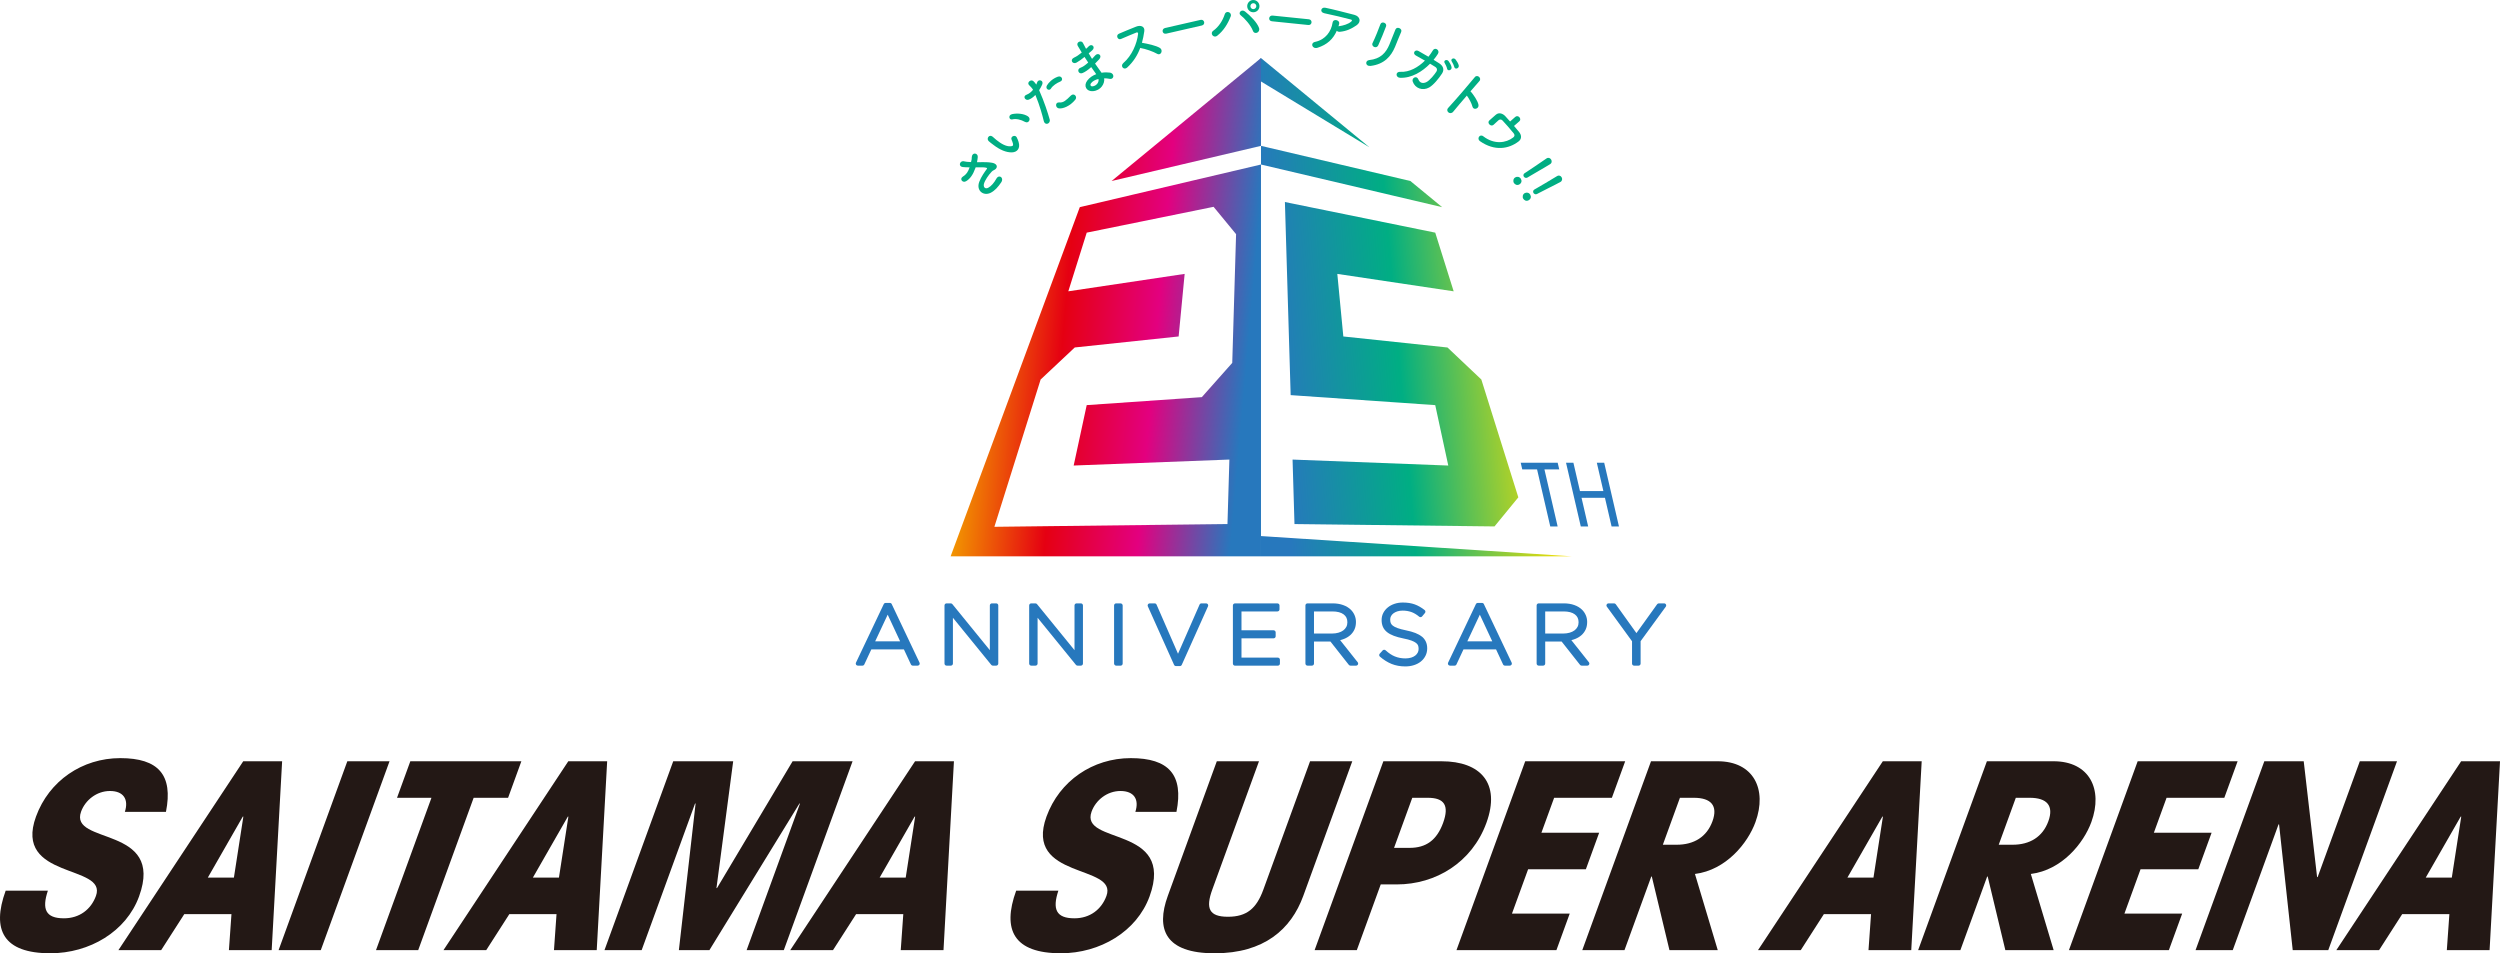 <?xml version="1.0" encoding="UTF-8"?><svg id="_レイヤー_2" xmlns="http://www.w3.org/2000/svg" xmlns:xlink="http://www.w3.org/1999/xlink" viewBox="0 0 1277 486.93"><defs><style>.cls-1{fill:url(#_名称未設定グラデーション_39);}.cls-2{fill:#231815;}.cls-3{fill:#2778bd;}.cls-4{fill:#00ae83;}.cls-5{fill:#e50012;}.cls-6{fill:url(#_名称未設定グラデーション_43);}</style><linearGradient id="_名称未設定グラデーション_43" x1="633.66" y1="164.75" x2="790.99" y2="150.99" gradientUnits="userSpaceOnUse"><stop offset=".1" stop-color="#2778bd"/><stop offset=".5" stop-color="#00ae83"/><stop offset="1" stop-color="#ffe100"/></linearGradient><linearGradient id="_名称未設定グラデーション_39" x1="497.23" y1="150.99" x2="654.55" y2="164.75" gradientUnits="userSpaceOnUse"><stop offset="0" stop-color="#f29600"/><stop offset=".3" stop-color="#e50012"/><stop offset=".6" stop-color="#e3007f"/><stop offset=".9" stop-color="#2778bd"/></linearGradient></defs><g id="_レイアウト"><path class="cls-2" d="M2.9,454.95c-7.32,20.12-1.15,31.98,22.82,31.98,19.99,0,38.77-11.06,45.32-29.05,13.29-36.51-35.87-26.12-29.62-43.31,2.13-5.86,7.94-10.53,14.75-10.53s9.7,4.13,7.61,10.66h20.99c3.77-18.92-3.91-27.45-23.33-27.45s-36.41,11.59-43.05,29.85c-11.74,32.25,36.55,24.25,30.63,40.51-2.52,6.93-8.43,11.46-16.37,11.46-9.36,0-11.35-4.66-8.19-14.13H2.9Z"/><path class="cls-2" d="M119.48,448.29h-13.33l17.87-31.18h.29l-4.83,31.18ZM144.09,388.86h-19.85l-63.76,96.48h21.84l11.8-18.39h24.11l-1.3,18.39h21.84l5.34-96.48Z"/><polygon class="cls-2" points="177.41 388.86 142.3 485.33 163.85 485.33 198.97 388.86 177.41 388.86"/><polygon class="cls-2" points="259.53 407.51 266.31 388.86 209.59 388.86 202.8 407.51 220.39 407.51 192.06 485.33 213.62 485.33 241.94 407.51 259.53 407.51"/><path class="cls-2" d="M285.52,448.29h-13.33l17.87-31.18h.28l-4.83,31.18ZM310.13,388.86h-19.85l-63.76,96.48h21.84l11.8-18.39h24.11l-1.3,18.39h21.84l5.33-96.48Z"/><polygon class="cls-2" points="366.25 453.62 365.97 453.62 374.51 388.86 343.88 388.86 308.77 485.33 327.77 485.33 355.03 410.45 355.31 410.45 346.77 485.33 362.37 485.33 408.34 410.45 408.63 410.45 381.37 485.33 400.37 485.33 435.49 388.86 404.86 388.86 366.25 453.62"/><path class="cls-2" d="M462.65,448.29h-13.33l17.87-31.18h.28l-4.83,31.18ZM487.26,388.86h-19.85l-63.76,96.48h21.84l11.8-18.39h24.11l-1.3,18.39h21.84l5.33-96.48Z"/><path class="cls-2" d="M519.06,454.95c-7.32,20.12-1.15,31.98,22.82,31.98,20,0,38.77-11.06,45.32-29.05,13.29-36.51-35.87-26.12-29.62-43.31,2.13-5.86,7.94-10.53,14.75-10.53s9.7,4.13,7.61,10.66h20.99c3.77-18.92-3.91-27.45-23.33-27.45s-36.41,11.59-43.05,29.85c-11.74,32.25,36.55,24.25,30.63,40.51-2.52,6.93-8.43,11.46-16.37,11.46-9.36,0-11.35-4.66-8.19-14.13h-21.56Z"/><path class="cls-2" d="M669.18,388.86l-23.86,65.56c-3.49,9.6-8.45,13.86-18.09,13.86s-11.5-4.26-8-13.86l23.86-65.56h-21.55l-25.03,68.76c-6.21,17.06-1.31,29.32,23.93,29.32s39.06-12.26,45.27-29.32l25.03-68.76h-21.56Z"/><path class="cls-2" d="M706.62,388.86l-35.12,96.48h21.56l12.22-33.58h8.22c19.85,0,38.39-11.19,45.76-31.45,7.37-20.25-3.02-31.45-22.87-31.45h-29.78ZM721.39,407.51h7.94c8.37,0,11.07,3.86,7.82,12.79-3.25,8.93-8.77,12.79-17.13,12.79h-7.94l9.31-25.58Z"/><polygon class="cls-2" points="795.02 485.33 801.81 466.68 772.31 466.68 780.56 444.02 810.06 444.02 816.85 425.37 787.35 425.37 793.85 407.51 823.35 407.51 830.14 388.86 779.08 388.86 743.97 485.33 795.02 485.33"/><path class="cls-2" d="M858.11,407.51h7.09c8.79,0,12.44,4,9.53,11.99-2.91,8-9.47,11.99-18.26,11.99h-7.09l8.73-23.99ZM808.23,485.33h21.56l13.68-37.58h.28l9.01,37.58h24.67l-11.65-38.91c15.9-2,27-15.72,30.92-26.52,6.06-16.66-.89-31.05-19.33-31.05h-34.03l-35.11,96.48Z"/><path class="cls-2" d="M956.98,448.29h-13.33l17.87-31.18h.28l-4.83,31.18ZM981.59,388.86h-19.85l-63.76,96.48h21.84l11.8-18.39h24.11l-1.3,18.39h21.84l5.33-96.48Z"/><path class="cls-2" d="M1029.68,407.51h7.09c8.79,0,12.44,4,9.53,11.99-2.91,8-9.47,11.99-18.26,11.99h-7.09l8.73-23.99ZM979.8,485.33h21.56l13.68-37.58h.28l9.01,37.58h24.67l-11.65-38.91c15.9-2,26.99-15.72,30.92-26.52,6.06-16.66-.89-31.05-19.33-31.05h-34.03l-35.12,96.48Z"/><polygon class="cls-2" points="1107.86 485.33 1114.65 466.68 1085.15 466.68 1093.39 444.02 1122.89 444.02 1129.68 425.37 1100.19 425.37 1106.68 407.51 1136.18 407.51 1142.97 388.86 1091.92 388.86 1056.81 485.33 1107.86 485.33"/><polygon class="cls-2" points="1205.39 388.86 1183.85 448.02 1183.57 448.02 1176.74 388.86 1156.61 388.86 1121.49 485.33 1140.49 485.33 1163.87 421.11 1164.15 421.11 1171.12 485.33 1189.28 485.33 1224.39 388.86 1205.39 388.86"/><path class="cls-2" d="M1252.39,448.29h-13.33l17.87-31.18h.28l-4.83,31.18ZM1277,388.86h-19.85l-63.76,96.48h21.84l11.8-18.39h24.11l-1.3,18.39h21.84l5.33-96.48Z"/><polygon class="cls-5" points="736.66 105.82 736.66 105.82 712.25 100.08 736.66 105.82"/><polygon points="644.11 84.04 644.11 84.04 712.25 100.08 644.11 84.04 644.11 84.04"/><path class="cls-3" d="M455.52,308.59c-.18-.37-.55-.61-.96-.61h-2.18c-.41,0-.78.24-.96.61l-14.2,29.91c-.16.33-.13.72.06,1.02.19.31.53.49.9.49h2.35c.41,0,.79-.24.96-.61l3.59-7.7h16.63l3.59,7.7c.17.37.55.61.96.61h2.48c.36,0,.7-.19.9-.49.19-.31.22-.69.06-1.02l-14.2-29.91ZM447.04,327.59l6.39-13.62,6.35,13.62h-12.74Z"/><path class="cls-3" d="M508.85,308.2h-2.18c-.59,0-1.06.48-1.06,1.06v22.85l-19.15-23.52c-.2-.25-.5-.39-.82-.39h-2.13c-.59,0-1.06.48-1.06,1.06v29.69c0,.59.47,1.06,1.06,1.06h2.18c.59,0,1.06-.48,1.06-1.06v-23.4l19.59,24.07c.2.25.5.39.82.39h1.7c.59,0,1.06-.48,1.06-1.06v-29.69c0-.59-.47-1.06-1.06-1.06Z"/><path class="cls-3" d="M552.1,308.2h-2.18c-.59,0-1.06.48-1.06,1.06v22.85l-19.15-23.52c-.2-.25-.5-.39-.82-.39h-2.13c-.59,0-1.06.48-1.06,1.06v29.69c0,.59.47,1.06,1.06,1.06h2.18c.59,0,1.06-.48,1.06-1.06v-23.4l19.59,24.07c.2.25.5.39.82.39h1.7c.59,0,1.06-.48,1.06-1.06v-29.69c0-.59-.47-1.06-1.06-1.06Z"/><rect class="cls-3" x="569.07" y="308.2" width="4.39" height="31.82" rx="1.06" ry="1.06"/><path class="cls-3" d="M616.1,308.2h-2.4c-.42,0-.8.25-.97.64l-11,25.1-10.96-25.1c-.17-.39-.55-.64-.97-.64h-2.53c-.36,0-.69.18-.89.48s-.22.68-.08,1.01l13.41,29.91c.17.38.55.63.97.63h2c.42,0,.8-.25.97-.63l13.41-29.91c.15-.33.12-.71-.08-1.01s-.53-.48-.89-.48Z"/><path class="cls-3" d="M652.73,335.9h-18.58v-9.84h16.4c.59,0,1.06-.48,1.06-1.06v-1.99c0-.59-.48-1.06-1.06-1.06h-16.4v-9.63h18.36c.59,0,1.06-.48,1.06-1.06v-1.99c0-.59-.48-1.06-1.06-1.06h-21.69c-.59,0-1.06.48-1.06,1.06v29.69c0,.59.48,1.06,1.06,1.06h21.9c.59,0,1.06-.48,1.06-1.06v-1.99c0-.59-.48-1.06-1.06-1.06Z"/><path class="cls-3" d="M684.56,326.99c.7-.17,1.38-.39,2.02-.65,1.2-.48,2.25-1.12,3.14-1.91.9-.8,1.62-1.77,2.13-2.87.51-1.11.77-2.38.77-3.86,0-1.21-.23-2.37-.7-3.45-.46-1.07-1.11-2.02-1.93-2.82-1.03-1.01-2.36-1.81-3.95-2.38-1.56-.56-3.37-.85-5.37-.85h-12.8c-.59,0-1.06.48-1.06,1.06v29.69c0,.59.48,1.06,1.06,1.06h2.26c.59,0,1.06-.48,1.06-1.06v-11.24h8.4l9.39,11.9c.2.25.51.4.83.4h2.87c.41,0,.78-.23.95-.6.18-.37.13-.8-.12-1.12l-8.97-11.31ZM671.2,312.32h9.35c2.54,0,4.5.51,5.82,1.53,1.26.96,1.87,2.24,1.87,4.01,0,.89-.18,1.69-.55,2.37-.38.71-.88,1.29-1.55,1.78-.68.5-1.51.9-2.47,1.17-.99.28-2.08.43-3.26.43h-9.22v-11.28Z"/><path class="cls-3" d="M726.27,325.18c-1.72-1.41-4.38-2.46-8.12-3.21-1.74-.36-3.19-.74-4.29-1.14-1.05-.38-1.86-.8-2.42-1.25-.5-.41-.85-.84-1.03-1.3-.2-.51-.3-1.1-.3-1.84,0-.6.13-1.15.4-1.68.28-.55.68-1.01,1.21-1.43.55-.43,1.24-.78,2.03-1.04.8-.26,1.73-.39,2.74-.39,1.56,0,3.03.24,4.38.7,1.33.46,2.7,1.27,4.05,2.4.22.18.5.27.78.24.28-.03.54-.16.72-.38l1.44-1.74c.18-.22.27-.5.24-.79-.03-.28-.17-.54-.4-.72-1.62-1.28-3.31-2.25-5.02-2.88-1.72-.63-3.77-.96-6.09-.96-1.53,0-2.96.22-4.25.65-1.31.44-2.46,1.05-3.43,1.84-.98.79-1.76,1.74-2.32,2.82-.57,1.1-.86,2.29-.86,3.65,0,1.27.22,2.43.65,3.43.44,1.03,1.16,1.95,2.12,2.72.91.73,2.09,1.37,3.49,1.9,1.35.51,2.99.96,4.88,1.34,1.68.33,3.06.69,4.1,1.08,1,.37,1.79.78,2.35,1.22.5.39.84.81,1.02,1.25.2.5.29,1.08.29,1.82,0,.68-.15,1.29-.44,1.86-.31.59-.73,1.09-1.28,1.52-.56.44-1.27.79-2.1,1.05-1.74.54-4.02.47-5.76.14-.89-.17-1.75-.42-2.55-.75-.8-.32-1.59-.75-2.36-1.26-.78-.52-1.58-1.15-2.38-1.88-.21-.19-.48-.29-.77-.27-.28.01-.55.14-.74.35l-1.48,1.65c-.19.21-.29.49-.27.77s.15.55.36.73c1.91,1.65,3.92,2.91,5.98,3.74,2.08.84,4.43,1.27,7,1.27,1.58,0,3.06-.22,4.4-.65,1.35-.43,2.54-1.05,3.52-1.84,1-.8,1.8-1.78,2.38-2.92.58-1.15.88-2.42.88-3.85,0-2.5-.92-4.52-2.74-6.02Z"/><path class="cls-3" d="M757.99,308.59c-.18-.37-.55-.61-.96-.61h-2.18c-.41,0-.78.24-.96.61l-14.2,29.91c-.16.33-.13.72.06,1.02.2.31.53.49.9.49h2.35c.41,0,.79-.24.96-.61l3.59-7.7h16.63l3.59,7.7c.18.37.55.61.96.61h2.48c.36,0,.7-.19.9-.49.19-.31.22-.69.06-1.02l-14.2-29.91ZM749.51,327.59l6.39-13.62,6.35,13.62h-12.74Z"/><path class="cls-3" d="M802.66,326.99c.7-.17,1.38-.39,2.02-.65,1.2-.48,2.25-1.12,3.14-1.91.9-.8,1.62-1.77,2.13-2.87.51-1.11.77-2.38.77-3.86,0-1.21-.23-2.37-.7-3.45-.46-1.07-1.11-2.02-1.93-2.82-1.03-1.01-2.36-1.81-3.95-2.38-1.56-.56-3.37-.85-5.37-.85h-12.8c-.59,0-1.06.48-1.06,1.06v29.69c0,.59.48,1.06,1.06,1.06h2.26c.59,0,1.06-.48,1.06-1.06v-11.24h8.4l9.39,11.9c.2.25.51.4.83.4h2.87c.41,0,.78-.23.95-.6.18-.37.13-.8-.12-1.12l-8.97-11.31ZM789.3,312.32h9.35c2.54,0,4.5.51,5.82,1.53,1.26.96,1.87,2.24,1.87,4.01,0,.89-.18,1.69-.55,2.37-.38.71-.88,1.29-1.55,1.78-.68.5-1.51.9-2.47,1.17-.99.28-2.08.43-3.26.43h-9.22v-11.28Z"/><path class="cls-3" d="M850.98,308.78c-.18-.36-.55-.58-.95-.58h-2.7c-.34,0-.66.17-.86.44l-10.59,14.75-10.55-14.75c-.2-.28-.52-.44-.86-.44h-2.83c-.4,0-.76.22-.95.58s-.15.78.09,1.11l12.86,17.66v11.41c0,.59.48,1.06,1.06,1.06h2.26c.59,0,1.06-.48,1.06-1.06v-11.45l12.86-17.62c.24-.32.27-.75.09-1.11Z"/><path class="cls-4" d="M502.73,82.84c.96-.03,3.93.04,5.22.67,1.91.92,1.41,2.67-.31,3.41-.43.19-.78.46-1.07.76-1.67,1.72-3.51,4.5-3.96,6.17-.45,1.68.56,2.91,2.18,2.06,1.52-.8,3.01-2.57,4.16-4.65,1.35-2.38,4.05-.48,2.48,1.86-1.52,2.27-3.24,4.28-5.42,5.37-3.65,1.81-7.51-1.09-5.8-5.62,1.02-2.69,2.74-5.01,3.82-6.51.26-.36.2-.54-.19-.65-.21-.06-.87-.23-1.8-.25-1.06-.03-2.35,0-3.68.01-.06.21-.13.37-.2.54-1.18,3.29-2.7,5.39-4.69,6.56-1.78,1.06-3.59-1.16-1.57-2.42,1.81-1.11,2.63-2.52,3.38-4.68-1.36,0-2.61-.02-3.48-.15-2.62-.34-1.44-3.53.69-2.9.67.21,1.95.3,3.51.37.09-.43.19-.86.3-1.32.09-.43.03-.78.08-1.25.24-2.69,3.24-2.04,3.06-.01-.08.86-.21,1.79-.4,2.66,1.27-.01,2.55-.05,3.71-.06Z"/><path class="cls-4" d="M517.01,77.84c-3.15.1-6.39-1.42-9.38-3.69-1.36-1.02-1.8-1.33-2.59-2.05-1.37-1.27.22-3.7,1.96-2.31.91.71.88.84,1.95,1.69,2.43,1.95,5.02,3.45,7.32,3.25,1.07-.1,1.39-.33,1.14-1.41-.15-.6-.46-1.42-.68-1.89-.78-1.73,1.78-2.78,2.58-1.34.43.77.78,1.78.97,2.37,1.09,3.46-.85,5.28-3.28,5.37ZM523.6,62.28c-2.11-1.2-4.63-1.78-6.51-1.29-1.67.43-2.28-2.22-.11-2.69,2.57-.56,6.02-.28,8.12,1.15,1.79,1.24.32,3.85-1.5,2.82Z"/><path class="cls-4" d="M536.18,61.01c.59,2.1-2.38,3.45-3.04.72-.69-2.83-1.96-7.64-4.26-13.23-1.09,1.15-2.3,2.07-3.6,2.46-1.58.47-3.08-1.8-.86-2.61,1.24-.46,2.36-1.39,3.26-2.49-.57-.96-1.17-1.5-2.08-2.44-1.18-1.22.91-3.08,2.19-2.02.57.49,1.08,1.11,1.54,1.81.19-.43.33-.81.47-1.2.54-1.76,3.53-1.05,2.53,1.22-.37.85-.91,1.88-1.54,2.83,2.73,6.19,4.4,11.49,5.39,14.95ZM536.81,45.26c-.82,1.42-3.09.14-2.02-1.64.82-1.38,2.67-3.39,5.57-4.45,1.98-.73,3.04,1.79,1.21,2.51-1.64.63-3.92,2.11-4.75,3.58ZM540.87,55.36c-1.89-.28-1.98-3.26.21-3.04,2.15.22,3.45-1.06,5.93-3.51,1.55-1.53,3.51.55,2.26,2.1-2.76,3.42-6.46,4.73-8.39,4.45Z"/><path class="cls-4" d="M553.72,29.28c-1.2,1-2.4,1.88-3.82,2.69-1.99,1.12-3.68-1.47-1.19-2.58,1.12-.5,2.26-1.25,3.85-2.54-.83-1.34-1.55-2.54-2.01-3.37-1.12-1.99,1.81-3.12,2.59-1.58.47.96,1.03,2.01,1.61,3.05.48-.42.97-.92,1.51-1.42,1.46-1.39,3.56.57,1.55,2.26-.63.51-1.19,1.02-1.71,1.47.56.94,1.13,1.89,1.71,2.82.5-.54,1.04-1.1,1.59-1.74,1.52-1.74,3.89.03,2,2.02-.74.79-1.42,1.5-2.05,2.12.57.84,1.09,1.6,1.61,2.29.49.64,1.11,1.51,1.71,2.4,1.56-.28,3.07-.24,4.24-.08,2.55.38,2.27,3.69-.22,3.17-.83-.17-1.75-.27-2.68-.27.4,2.7-1.69,6.26-5.76,6.58-3.14.25-4.99-2.52-2.92-5.35,1.16-1.59,2.84-2.66,4.61-3.34-.34-.52-.72-1.02-1.12-1.58-.42-.58-.89-1.27-1.42-2.03-1.79,1.58-3.09,2.47-4.47,3.05-1.96.83-3.22-1.98-.92-2.77.83-.29,2.11-1.05,3.84-2.6-.63-.94-1.27-1.9-1.89-2.88l-.24.18ZM557.21,42.61c-.5.68-.14,1.57.79,1.5,2.01-.16,3.54-2.11,3.08-3.77-1.64.39-3.03,1.12-3.87,2.27Z"/><path class="cls-4" d="M575.76,34.51c-1.72,1.54-3.73-.79-1.94-2.33,4.34-3.73,6.96-9.87,7.51-14.85.06-.57-.22-.97-.83-.73-1.75.66-5.51,2.31-7.92,3.32-1.64.71-2.79-1.9-1.06-2.68,1.98-.88,6.02-2.54,8.81-3.64,2.49-.98,4.52.04,4.18,2.34-.29,2-.67,3.97-1.21,5.91,2.84.48,7.26,1.41,9.23,2.67,1.72,1.11.5,4.08-1.45,2.97-2.02-1.15-5.86-2.54-8.66-3-1.36,3.67-3.46,7.08-6.68,10.02Z"/><path class="cls-4" d="M595.74,17.18c-1.04.24-1.69-.34-1.85-1.04-.17-.72.21-1.6,1.2-1.83l18.18-4.16c.98-.22,1.64.39,1.81,1.11.16.69-.17,1.53-1.15,1.76l-18.18,4.16Z"/><path class="cls-4" d="M619.77,15.67c2.68-1.89,4.78-5.11,5.8-8.3.75-2.37,3.84-1.01,3.07,1-1.49,3.84-3.6,7.27-6.84,9.85-1.9,1.51-4-1.15-2.03-2.55ZM639.97,15.69c-1.06-2.79-4.2-6.35-6.23-7.89-1.5-1.13.36-3.39,2.23-1.92,2.72,2.12,6.27,5.75,7.15,8.43.73,2.25-2.31,3.65-3.16,1.38ZM640.38,6.26c-1.72.11-3.2-1.2-3.3-2.92s1.2-3.23,2.92-3.33c1.72-.11,3.23,1.23,3.33,2.95.11,1.72-1.23,3.2-2.95,3.3ZM640.1,1.64c-.83.05-1.44.77-1.39,1.6.05.83.74,1.47,1.57,1.42.83-.05,1.5-.78,1.45-1.61-.05-.83-.8-1.47-1.63-1.42Z"/><path class="cls-4" d="M649.72,10.88c-1.06-.11-1.49-.87-1.42-1.58.08-.74.72-1.45,1.72-1.35l18.55,1.9c1,.1,1.43.89,1.36,1.63-.07.71-.65,1.4-1.66,1.29l-18.55-1.9Z"/><path class="cls-4" d="M673.01,24.39c-1.34.42-2.32-.17-2.64-.95-.32-.79.06-1.76,1.35-2.04,5.44-1.15,8.3-5.47,8.94-9.75.2-1.24,1.11-1.58,2.03-1.35.89.23,1.64.88,1.3,2.08-.09.34-.18.72-.3,1.06.09,0,.17-.05.26-.06,2.13-.28,4.64-1.02,6.16-2.28.59-.49.7-.93-.05-1.12-3.21-.86-9.51-2.38-13.58-3.21-2.56-.53-1.71-3.26.48-2.82,4.22.87,10.48,2.51,14.8,3.62,2.99.77,3.73,3.62,1.13,5.38-2.45,1.67-5.02,2.97-8.45,3.29-.72.06-1.28-.15-1.62-.51-1.85,4.22-4.89,7.09-9.83,8.67Z"/><path class="cls-4" d="M699.35,30.7c5.97-.63,8.62-3.84,10.34-7.91.9-2.13,2.2-5.58,3.11-7.74.75-1.78,3.66-.42,2.93,1.24-1.04,2.3-2.2,5.42-3.16,7.69-1.99,4.7-5.41,8.83-12.45,9.69-2.79.34-2.9-2.74-.77-2.97ZM701.93,23.99c-.71-.3-1.27-1.12-.83-2,1.31-2.64,3.04-6.97,4.01-9.62.63-1.73,3.51-.68,2.89,1.09-.9,2.52-2.88,7.2-4.01,9.72-.42.92-1.34,1.11-2.05.81Z"/><path class="cls-4" d="M723.31,28.42c-2.09-1.14-.53-3.35,1.22-2.39,1.47.83,3.28,1.86,5.12,2.95.85-1.05,1.6-2.16,2.25-3.22,1.15-1.94,3.74-.08,2.6,1.73-.59.96-1.35,2.03-2.22,3.06,1.04.63,2.03,1.24,2.9,1.81,1.94,1.26,2.73,3.16,1.42,5.19-1.64,2.51-4.37,5.89-6.59,7.14-3.27,1.83-7.17.52-8.4-3.05-.64-1.85,2.05-3.24,2.89-1.09.73,1.87,2.3,2.21,3.98,1.46,1.89-.86,4.4-4.13,5.23-5.43.52-.79.42-1.76-.48-2.35-.77-.5-1.75-1.07-2.76-1.69-3.88,3.96-9.38,7.49-15.39,7.19-2.16-.11-2.47-3.18.22-3.03,4.62.25,9.1-2.3,12.55-5.73-1.61-.95-3.23-1.83-4.53-2.56ZM738,32.28c-.97-1.32.99-2.25,1.89-1.11.53.67,1.38,2.13,1.56,3.08.34,1.67-2.06,2.29-2.29.79-.08-.61-.8-2.23-1.16-2.76ZM741.63,31.51c-.98-1.3.87-2.28,1.83-1.18.54.65,1.43,2.09,1.66,3.03.39,1.63-1.98,2.34-2.26.85-.12-.6-.85-2.19-1.23-2.7Z"/><path class="cls-4" d="M742.3,57.06c-1.51,1.87-4.15-.25-2.52-1.99,3.27-3.53,10.88-12.34,13.56-15.67,1.26-1.58,3.69.52,2.33,2.02-.97,1.09-2.66,3.04-4.57,5.24.11.1.25.21.36.35,1.09,1.28,3.42,4.5,3.76,6.58.33,2-2.63,2.87-3.11.82-.36-1.55-1.85-4.34-2.85-5.58-2.68,3.1-5.45,6.36-6.96,8.23Z"/><path class="cls-4" d="M773.37,64.35c.92,1.05,1.77,2.08,2.51,2.97,1.36,1.65,1.54,3.58-.17,4.91-5.03,3.86-12.23,5.12-19.74-.12-1.79-1.24-.11-3.88,1.69-2.49,5.63,4.35,11.67,3.42,15.28.6.76-.58.89-1.28.27-2.09-1.51-1.91-4.55-5.37-5.77-6.63-.69-.7-1.52-.49-2.02-.06-.54.47-1.86,1.7-2.52,2.31-1.37,1.23-3.53-.98-2.14-2.23.63-.59,2.11-1.83,3.21-2.83,1.93-1.76,4.1-.26,4.88.59.78.85,1.64,1.8,2.5,2.78.87-.76,2.11-1.87,2.67-2.36.74-.64,1.61-.37,2.11.21s.64,1.45-.06,2.06l-2.71,2.36Z"/><path class="cls-4" d="M773.33,93.49c-.57-.9-.36-2.23.6-2.84.9-.57,2.21-.45,2.89.63.62.98.48,2.15-.67,2.88-1.23.78-2.37.02-2.82-.68ZM778.84,88.42l.05-.03c.18-.11.4-.25.63-.4,2.21-1.4,6.63-4.47,10.41-7.04.03-.02.05-.03.08-.05.93-.59,1.82-.17,2.29.56.46.73.46,1.78-.52,2.4-2.94,1.86-8.59,4.97-10.9,6.43-.15.09-.3.19-.43.27-1.09.72-1.87-.01-2.08-.34-.35-.55-.31-1.32.47-1.81Z"/><path class="cls-4" d="M778.05,101.46c-.52-.94-.22-2.25.76-2.8.94-.52,2.23-.32,2.85.8.56,1.01.35,2.18-.84,2.84-1.28.7-2.37-.12-2.77-.84ZM783.86,96.74s.03-.01.05-.03c.18-.1.42-.23.65-.36,2.29-1.26,6.88-4.07,10.81-6.41.03-.01.05-.03.08-.04.96-.53,1.83-.06,2.25.69s.35,1.81-.66,2.37c-3.04,1.68-8.87,4.45-11.27,5.78-.16.09-.31.17-.44.24-1.13.66-1.87-.12-2.05-.46-.32-.57-.23-1.33.58-1.78Z"/><path class="cls-6" d="M644.11,74.5l76.31,17.96,16.24,13.36-24.4-5.74-68.15-16.04v-9.54h0ZM644.11,273.82v10.34h158.53l-158.53-10.34h0ZM699.5,75.24l-55.4-45.59-6.57,7.98,61.97,37.61h0ZM659.27,201.83l73.85,5.11,6.66,30.86-79.54-3.05.98,32.94,102.17,1.21,12.17-14.86-18.89-60.18-17.29-16.36-53.21-5.63-3.07-31.96,59.43,8.9-9.41-29.97-76.79-15.64,2.94,98.62Z"/><path class="cls-1" d="M644.11,74.5l-76.31,17.96,76.31-62.81v44.85ZM644.11,84.04v200.12h-158.53l65.98-178.35,26.8-6.31,65.75-15.47ZM631.4,119.62l-11.5-13.98-64.8,13.19-9.41,29.97,59.43-8.9-3.07,31.96-53.06,5.62-17.44,16.37-23.62,75.24,119.06-1.41.98-32.94-79.54,3.05,6.66-30.86,58.8-4.07,15.54-17.5,1.96-65.75Z"/><path class="cls-3" d="M791.88,268.93h3.77l-6.75-29.16h7.56l-.79-3.39h-18.89l.79,3.39h7.56l6.75,29.16ZM807.47,268.93h3.77l-3.39-14.65h11.96l3.39,14.65h3.77l-7.54-32.55h-3.77l3.35,14.46h-11.96l-3.35-14.46h-3.77l7.54,32.55Z"/></g></svg>